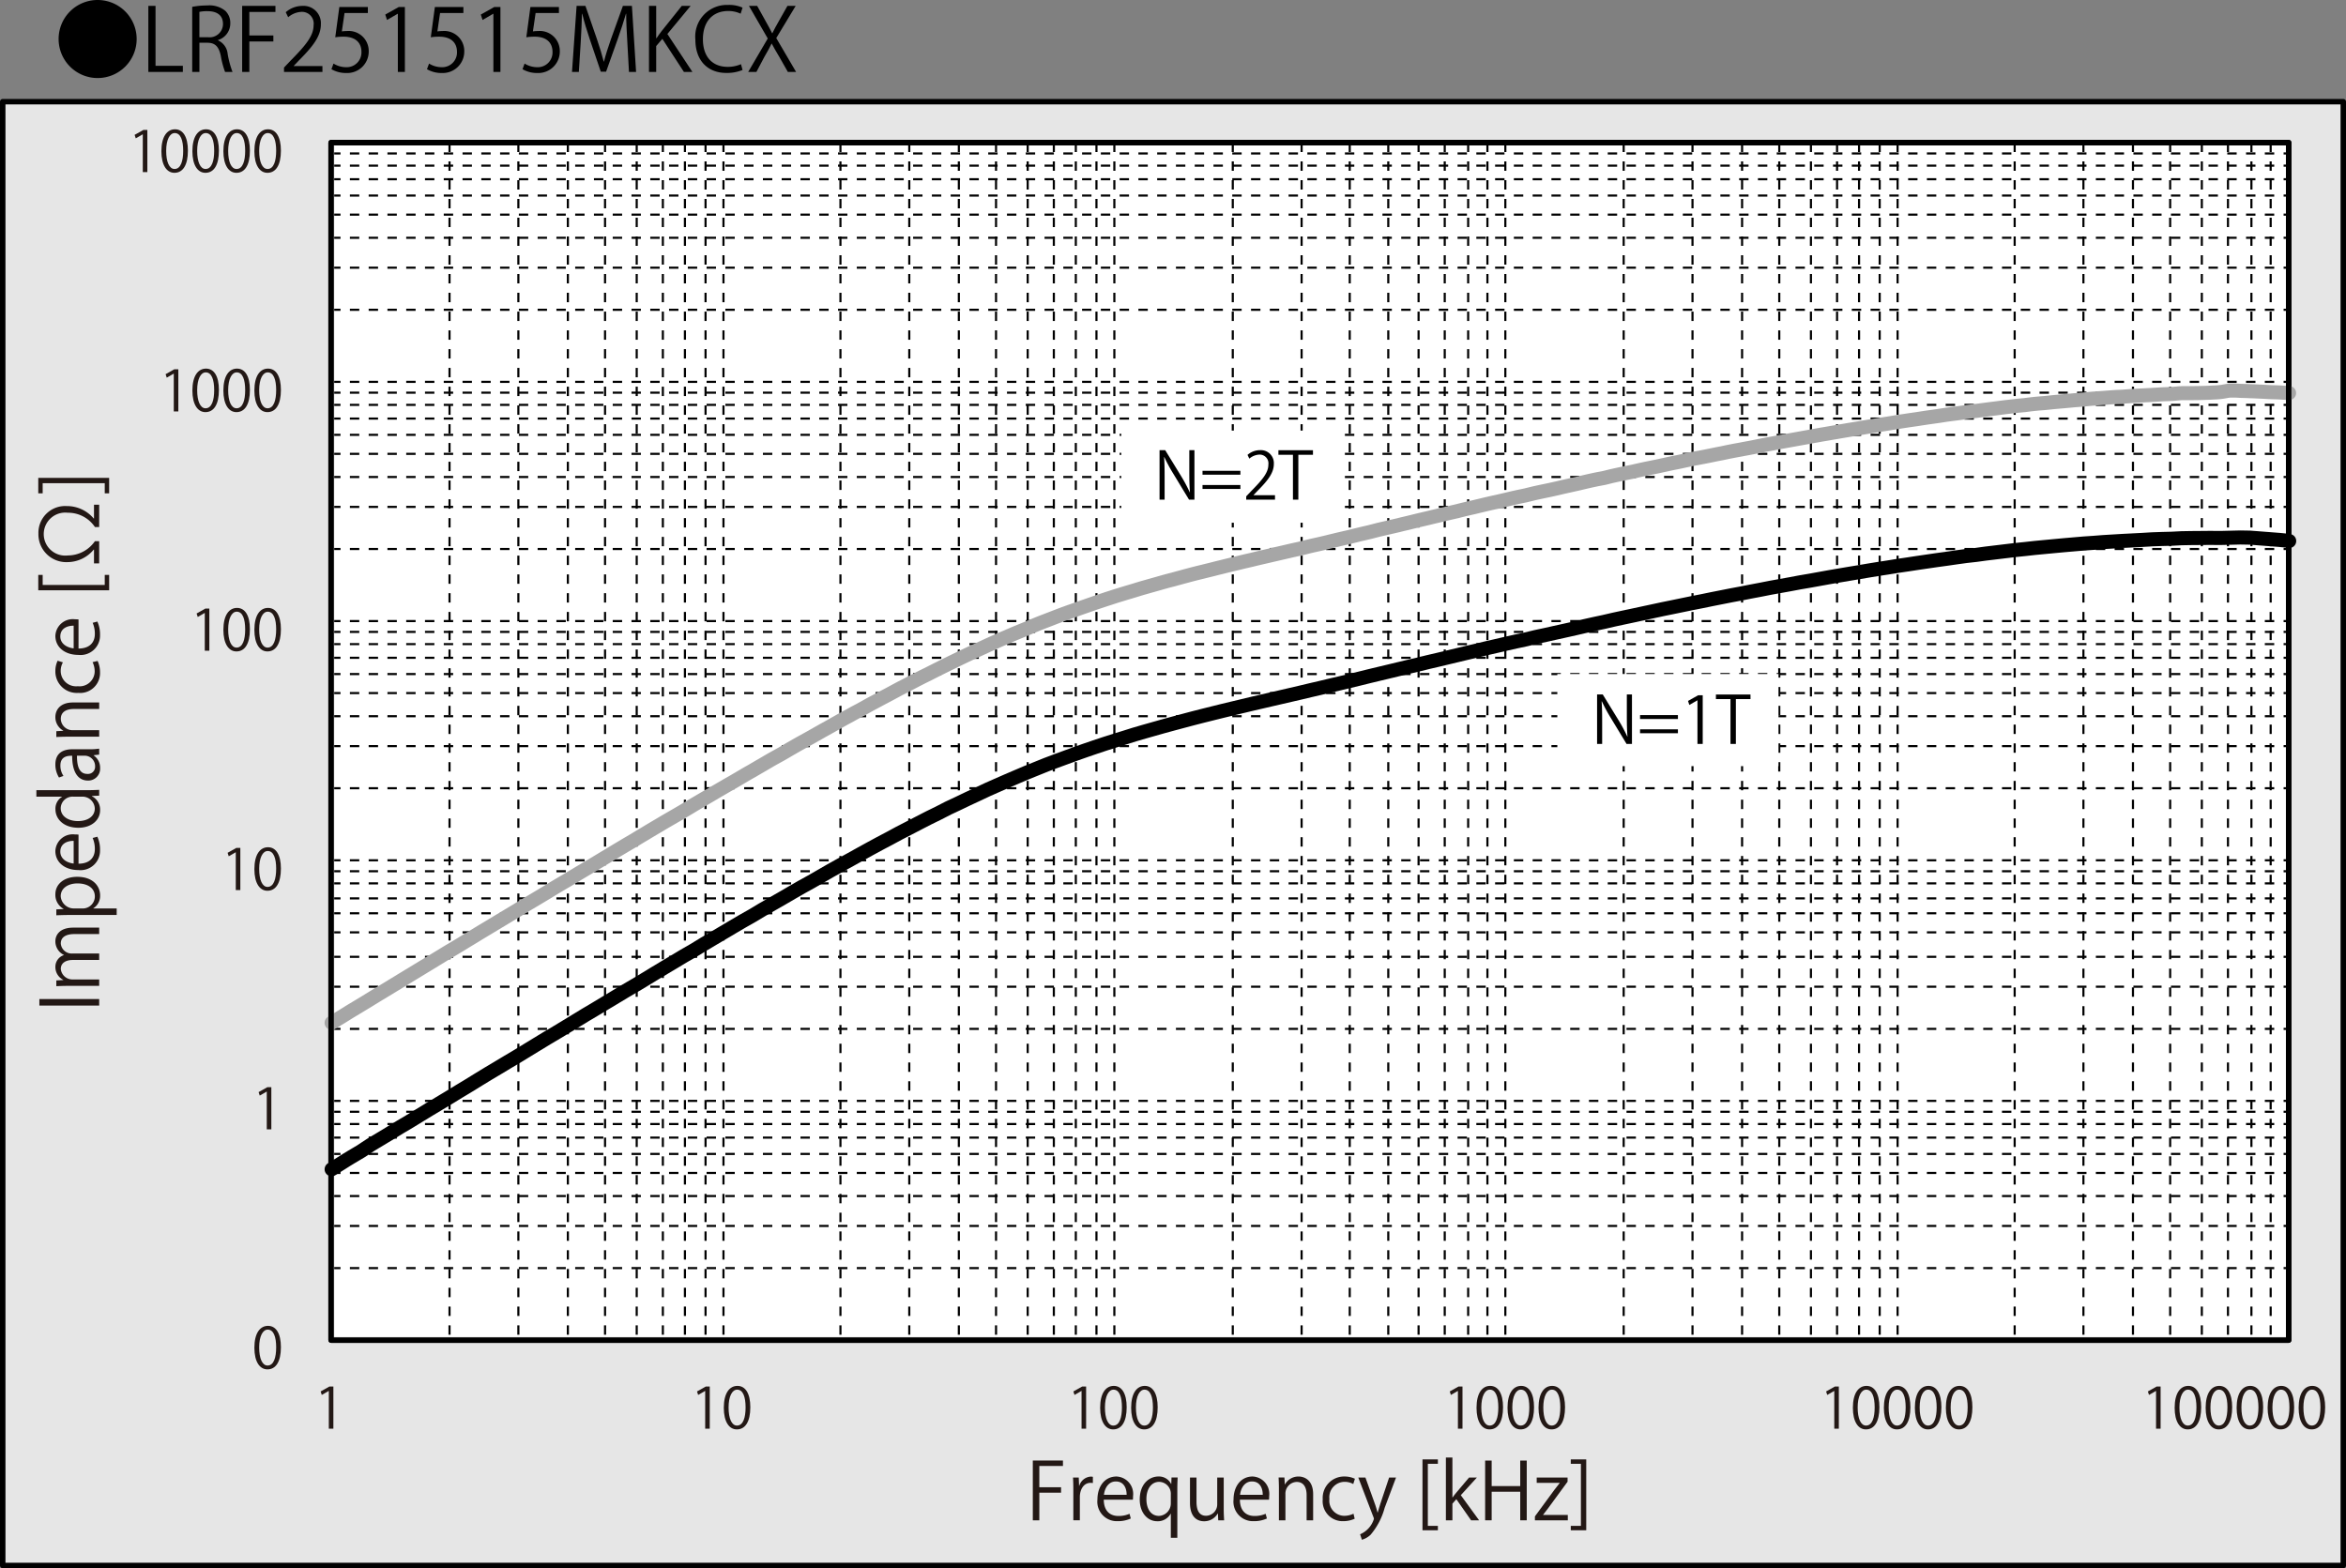 <svg id="レイヤー_1" data-name="レイヤー 1" xmlns="http://www.w3.org/2000/svg" viewBox="0 0 243.549 162.811">
  <rect x="0" y="0" width="243.549" height="162.811" fill="#808080" stroke="none"/>
  <defs>
    <style>
      .cls-1 {
        fill: #e6e6e6;
      }

      .cls-2, .cls-4, .cls-5, .cls-6, .cls-7 {
        fill: none;
      }

      .cls-2, .cls-3, .cls-4, .cls-6 {
        stroke: #000;
      }

      .cls-2, .cls-3, .cls-4, .cls-5, .cls-6, .cls-7 {
        stroke-linejoin: round;
      }

      .cls-2, .cls-3 {
        stroke-width: 0.567px;
      }

      .cls-3, .cls-8 {
        fill: #fff;
      }

      .cls-4 {
        stroke-width: 0.221px;
        stroke-dasharray: 0.975 0.974;
      }

      .cls-5 {
        stroke: #bfbfbf;
        stroke-width: 0.649px;
      }

      .cls-6, .cls-7 {
        stroke-linecap: round;
        stroke-width: 1.46px;
      }

      .cls-7 {
        stroke: #a6a6a6;
      }

      .cls-9 {
        fill: #231815;
      }
    </style>
  </defs>
  <g>
    <path d="M10.136.448A4.051,4.051,0,1,1,6.085,4.499,4.046,4.046,0,0,1,10.136.448Z" transform="translate(0 -0.448)"/>
    <path d="M18.983,7.92h-3.583V1.06h.747v6.221H18.983Z" transform="translate(0 -0.448)"/>
    <path d="M22.628,4.634a1.717,1.717,0,0,1,1.008,1.432,10.052,10.052,0,0,0,.504,1.854h-.773a8.995,8.995,0,0,1-.441-1.656c-.198-.955-.576-1.377-1.387-1.377h-.837V7.92H19.954V1.159a8.122,8.122,0,0,1,1.557-.144,2.612,2.612,0,0,1,1.882.559,1.727,1.727,0,0,1,.514,1.278,1.8,1.8,0,0,1-1.278,1.755ZM21.583,4.31a1.384,1.384,0,0,0,1.566-1.369c0-1.017-.765-1.333-1.603-1.333a3.984,3.984,0,0,0-.846.072V4.31Z" transform="translate(0 -0.448)"/>
    <path d="M25.139,7.92V1.06h3.457v.63h-2.71V4.13h2.493V4.751H25.886V7.92Z" transform="translate(0 -0.448)"/>
    <path d="M33.474,7.92H29.485v-.459l.657-.693C31.745,5.147,32.555,4.166,32.555,3.067a1.215,1.215,0,0,0-1.287-1.386,2.253,2.253,0,0,0-1.351.558l-.252-.522a2.637,2.637,0,0,1,1.747-.657,1.797,1.797,0,0,1,1.899,1.917c0,1.27-.892,2.35-2.287,3.754l-.531.558v.018h2.98Z" transform="translate(0 -0.448)"/>
    <path d="M38.189,1.177v.621H35.768l-.279,1.909a3.732,3.732,0,0,1,.522-.036A2.076,2.076,0,0,1,38.279,5.741a2.233,2.233,0,0,1-2.323,2.287,2.993,2.993,0,0,1-1.548-.396l.216-.585a2.498,2.498,0,0,0,1.332.378,1.531,1.531,0,0,0,1.567-1.594c0-.927-.595-1.575-1.855-1.575a5.407,5.407,0,0,0-.864.063l.424-3.142Z" transform="translate(0 -0.448)"/>
    <path d="M41.303,7.92v-6.041h-.019l-1.106.64L39.997,1.96l1.396-.783h.64V7.92Z" transform="translate(0 -0.448)"/>
    <path d="M48.107,1.177v.621H45.686l-.279,1.909a3.732,3.732,0,0,1,.522-.036,2.076,2.076,0,0,1,2.269,2.07A2.233,2.233,0,0,1,45.874,8.028a2.993,2.993,0,0,1-1.548-.396l.216-.585a2.498,2.498,0,0,0,1.332.378,1.531,1.531,0,0,0,1.567-1.594c0-.927-.595-1.575-1.855-1.575a5.407,5.407,0,0,0-.864.063l.424-3.142Z" transform="translate(0 -0.448)"/>
    <path d="M51.221,7.92v-6.041h-.019l-1.106.64L49.915,1.96l1.396-.783h.64V7.92Z" transform="translate(0 -0.448)"/>
    <path d="M58.025,1.177v.621H55.604l-.279,1.909a3.732,3.732,0,0,1,.522-.036,2.076,2.076,0,0,1,2.269,2.07A2.233,2.233,0,0,1,55.792,8.028a2.993,2.993,0,0,1-1.548-.396l.216-.585a2.498,2.498,0,0,0,1.332.378,1.531,1.531,0,0,0,1.567-1.594c0-.927-.595-1.575-1.855-1.575a5.407,5.407,0,0,0-.864.063l.424-3.142Z" transform="translate(0 -0.448)"/>
    <path d="M66.035,7.92h-.738L65.126,4.832c-.055-.981-.126-2.25-.117-2.953h-.027c-.225.774-.504,1.621-.837,2.575l-1.225,3.439h-.549L61.228,4.526c-.333-.99-.594-1.854-.783-2.647H60.417c-.018.837-.071,1.972-.135,3.025l-.189,3.016h-.711l.478-6.86h.918L61.983,4.544c.288.855.514,1.584.693,2.296h.027c.171-.693.405-1.414.711-2.296l1.252-3.484h.936Z" transform="translate(0 -0.448)"/>
    <path d="M71.885,7.92h-.882L68.761,4.481l-.639.747V7.92H67.375V1.06h.747V4.409h.036c.171-.261.359-.513.531-.738l2.088-2.611h.919L69.283,3.977Z" transform="translate(0 -0.448)"/>
    <path d="M77.087,7.713A4.22,4.22,0,0,1,75.376,8.019c-1.764,0-3.187-1.144-3.187-3.466A3.281,3.281,0,0,1,75.574.961a3.42,3.42,0,0,1,1.513.279l-.198.63a2.982,2.982,0,0,0-1.296-.279c-1.558,0-2.62,1.044-2.62,2.935,0,1.801.973,2.863,2.575,2.863a3.407,3.407,0,0,0,1.377-.279Z" transform="translate(0 -0.448)"/>
    <path d="M82.648,7.92h-.855l-.9-1.584c-.343-.576-.559-.945-.774-1.359h-.019c-.197.414-.396.774-.738,1.359l-.837,1.584h-.855l2.035-3.475L77.751,1.06h.855l.928,1.674c.243.432.432.774.621,1.161h.026c.198-.414.379-.729.621-1.161l.945-1.674h.855L80.587,4.4Z" transform="translate(0 -0.448)"/>
  </g>
  <g>
    <rect class="cls-1" x="0.289" y="10.574" width="242.875" height="152.017"/>
    <rect class="cls-2" x="0.283" y="10.555" width="242.983" height="151.973"/>
    <rect class="cls-3" x="34.375" y="14.806" width="203.222" height="124.324"/>
    <path class="cls-4" d="M34.375,16.377h203.213M34.375,17.647h203.213m-203.213,1.409h203.213m-203.213,1.697h203.213M34.375,22.729h203.213M34.375,25.131h203.213m-203.213,3.107h203.213m-203.213,4.369h203.213M34.375,41.213h203.213m-203.213,1.271h203.213m-203.213,1.419h203.213m-203.213,1.688h203.213M34.375,47.566h203.213m-203.213,2.402h203.213m-203.213,3.107h203.213m-203.213,4.368h203.213m-203.213,8.607h203.213m-203.213,1.27h203.213m-203.213,1.419h203.213m-203.213,1.688h203.213m-203.213,1.976h203.213m-203.213,2.402h203.213m-203.213,3.107h203.213m-203.213,4.368h203.213m-203.213,8.616h203.213m-203.213,1.262h203.213m-203.213,1.558h203.213m-203.213,1.549h203.213m-203.213,1.976h203.213m-203.213,2.541h203.213m-203.213,3.107h203.213m-203.213,4.377h203.213m-203.213,8.607h203.213m-203.213,1.271h203.213m-203.213,1.41h203.213M34.375,120.249h203.213m-203.213,1.976h203.213m-203.213,2.393h203.213m-203.213,3.107h203.213m-203.213,4.377h203.213" transform="translate(0 -0.448)"/>
    <path class="cls-4" d="M34.375,15.254h203.213M34.375,40.091h203.213M34.375,64.927h203.213M34.375,89.764h203.213m-203.213,24.976h203.213" transform="translate(0 -0.448)"/>
    <path class="cls-4" d="M235.729,15.254v124.323m-2-124.323v124.323M231.296,15.254v124.323M228.582,15.254v124.323M225.295,15.254v124.323M221.434,15.254v124.323M216.289,15.254v124.323M209.151,15.254v124.323M195.139,15.254v124.323M192.998,15.254v124.323M190.715,15.254v124.323M188.001,15.254v124.323M184.714,15.254v124.323M180.854,15.254v124.323M175.707,15.254v124.323M168.561,15.254v124.323M154.416,15.254v124.323M152.417,15.254v124.323M149.985,15.254v124.323M147.27,15.254v124.323M144.124,15.254v124.323m-4.001-124.323v124.323M135.127,15.254v124.323M127.98,15.254v124.323M113.828,15.254v124.323M111.686,15.254v124.323M109.404,15.254v124.323M106.69,15.254v124.323M103.403,15.254v124.323M99.543,15.254v124.323M94.396,15.254v124.323M87.25,15.254v124.323M73.246,15.254v124.323M71.105,15.254v124.323M68.814,15.254v124.323M66.1,15.254v124.323M62.813,15.254v124.323M58.953,15.254v124.323M53.815,15.254v124.323M46.668,15.254v124.323" transform="translate(0 -0.448)"/>
    <path class="cls-4" d="M237.588,15.254v124.323M196.998,15.254v124.323M156.276,15.254v124.323M115.686,15.254v124.323M75.106,15.254v124.323" transform="translate(0 -0.448)"/>
    <line class="cls-5" x1="34.375" y1="139.129" x2="34.375" y2="14.806"/>
    <line class="cls-5" x1="34.375" y1="139.129" x2="237.588" y2="139.129"/>
    <path class="cls-6" d="M34.428,121.841c.334-.217.679-.426,1.014-.635.344-.218.678-.435,1.022-.636.335-.208.669-.391,1.013-.601.334-.217.679-.461,1.014-.67.343-.218.678-.4,1.014-.609.344-.2.678-.409,1.021-.618.335-.2.679-.409,1.014-.618.335-.2.678-.4,1.014-.6.344-.209.678-.418,1.022-.627.336-.209.671-.418,1.014-.618.336-.209.679-.4,1.014-.609.344-.2.679-.409,1.014-.609.344-.209.68-.418,1.022-.627.335-.208.669-.409,1.013-.609.335-.209.679-.418,1.014-.627.344-.208.679-.417,1.014-.618.344-.209.678-.4,1.022-.609.335-.2.678-.4,1.013-.609.335-.2.68-.392,1.014-.601.344-.2.679-.417,1.022-.626.335-.209.67-.409,1.013-.618.336-.2.68-.409,1.015-.618.343-.2.678-.4,1.014-.601.343-.209.677-.409,1.022-.618.334-.2.679-.417,1.013-.618.335-.209.679-.409,1.014-.618.344-.2.679-.4,1.014-.6.344-.2.679-.409,1.022-.618.335-.2.679-.409,1.014-.609.335-.2.679-.409,1.013-.609.345-.2.68-.4,1.024-.6.334-.209.669-.409,1.014-.609.334-.208.678-.409,1.013-.618.345-.2.679-.4,1.013-.609.344-.2.678-.409,1.022-.609.335-.209.679-.409,1.013-.609.336-.2.68-.383,1.014-.583.344-.209.679-.418,1.023-.626.334-.2.67-.4,1.013-.601.335-.2.679-.4,1.014-.6.335-.201.679-.4,1.015-.601.343-.2.678-.4,1.022-.601.334-.191.67-.373,1.014-.574.334-.192.678-.409,1.014-.609.344-.191.678-.383,1.012-.583.344-.192.68-.392,1.022-.583.335-.2.679-.4,1.015-.592.334-.191.678-.391,1.012-.583.345-.191.68-.374,1.023-.565.334-.191.67-.392,1.014-.583.334-.201.678-.392,1.013-.584.335-.191.679-.374,1.015-.566.343-.183.678-.365,1.022-.557.335-.183.67-.374,1.014-.566.334-.183.679-.374,1.013-.557.345-.183.679-.366,1.013-.549.344-.183.68-.356,1.022-.539.335-.183.679-.366,1.015-.549.334-.173.678-.348,1.014-.522.343-.174.678-.356,1.022-.531.334-.174.67-.348,1.014-.522.334-.165.678-.331,1.014-.496.344-.174.678-.348,1.014-.522.344-.165.678-.322,1.022-.478.335-.165.669-.331,1.014-.487.334-.157.678-.313,1.013-.47.345-.166.679-.322,1.014-.478.343-.157.679-.296,1.022-.453.335-.148.678-.296,1.014-.444.334-.148.678-.296,1.014-.435.343-.148.678-.296,1.022-.435.336-.139.67-.27,1.014-.409.334-.13.679-.27,1.014-.409.344-.13.678-.261,1.014-.383.344-.13.678-.252,1.021-.374.334-.122.68-.252,1.014-.373.334-.122.678-.244,1.014-.357.344-.122.678-.235,1.013-.348.343-.114.679-.227,1.023-.34.335-.113.678-.217,1.014-.322.335-.104.678-.208,1.014-.314.344-.104.679-.217,1.022-.322.336-.096.67-.2,1.014-.296.336-.096.679-.191,1.014-.287.344-.096.68-.2,1.014-.287.344-.096.678-.191,1.022-.278.334-.096.678-.183,1.013-.27.334-.096.679-.183,1.014-.27.344-.087.678-.183,1.022-.261.335-.087.669-.166,1.013-.253.335-.078.68-.165,1.014-.252.335-.078.679-.165,1.014-.244.344-.087.679-.166,1.021-.244.336-.078.671-.165,1.015-.244.335-.079.678-.157,1.014-.235.343-.079.679-.157,1.013-.235.343-.079.679-.157,1.021-.235.335-.087.679-.166,1.014-.235.336-.078.679-.157,1.014-.235.344-.079.679-.157,1.022-.244.335-.079.669-.157,1.014-.235.335-.086.679-.165,1.013-.243.345-.078.68-.157,1.014-.235.344-.087.679-.165,1.023-.244.334-.078.669-.165,1.013-.244.335-.087.679-.165,1.013-.252.344-.078.678-.157,1.014-.243.344-.079.679-.166,1.022-.244.336-.086.68-.165,1.014-.244.336-.087.679-.157,1.014-.243.344-.079.68-.157,1.022-.235.335-.087.671-.166,1.014-.252.335-.078.679-.157,1.015-.235.343-.087.678-.166,1.012-.244.344-.078.68-.156,1.024-.244.334-.079.678-.165,1.014-.244.334-.078.678-.157,1.012-.235.346-.078.68-.165,1.014-.243.344-.079.679-.157,1.024-.235.334-.079.678-.157,1.012-.235.336-.078.68-.157,1.015-.227.343-.078.679-.139,1.022-.217.334-.078.67-.166,1.013-.244.335-.07.679-.148,1.015-.217.343-.078.678-.148,1.012-.226.345-.069.68-.156,1.024-.226.334-.078.679-.148,1.013-.226.335-.079.679-.166,1.013-.235.344-.079.68-.157,1.014-.227.344-.078.68-.148,1.024-.218.334-.078.678-.156,1.014-.235.334-.078.678-.148,1.013-.218.343-.069.679-.148,1.022-.217.334-.07.67-.139,1.014-.218.335-.069.678-.139,1.014-.217.344-.07.678-.148,1.014-.218.343-.07.678-.139,1.022-.208.334-.07.679-.14,1.013-.209.335-.07.679-.14,1.014-.209.343-.069.679-.13,1.022-.2.335-.069.67-.139,1.014-.209.334-.06.678-.13,1.014-.2.334-.069.678-.13,1.013-.2.345-.061.679-.131,1.022-.191.334-.07.67-.14,1.014-.201.335-.07.678-.13,1.014-.191.344-.061.678-.14,1.014-.2.343-.061.678-.122,1.021-.183.334-.061.678-.122,1.014-.183.334-.061.678-.13,1.013-.191.343-.061.679-.122,1.022-.174.335-.061.67-.122,1.014-.183.335-.061.678-.122,1.014-.183.344-.052.679-.113,1.014-.174.344-.061.678-.122,1.022-.174.336-.061.67-.113,1.014-.166.335-.061.68-.113,1.014-.174.344-.052.678-.113,1.012-.165.345-.06.68-.104,1.024-.156.334-.052.679-.114,1.014-.166.334-.052.678-.096,1.013-.148.345-.052.679-.104,1.022-.156.335-.052.67-.096,1.014-.148.335-.052.679-.096,1.014-.148.344-.052.679-.096,1.014-.139.344-.052.679-.096,1.022-.148.335-.043.678-.095,1.014-.139.335-.044.679-.07,1.013-.113.344-.043.679-.096,1.014-.139.343-.044.678-.078,1.022-.122.336-.043.679-.078,1.014-.122.335-.035.679-.079,1.014-.122.344-.035.678-.069,1.022-.104.335-.035.67-.078,1.013-.113.335-.035.68-.061,1.014-.096.344-.035.679-.061,1.014-.096.344-.026.679-.06,1.022-.095.335-.026.679-.061,1.014-.087.335-.026.679-.06,1.013-.087.344-.026.679-.043,1.021-.069.336-.026.671-.052,1.014-.079.336-.026.679-.035,1.014-.061.336-.018.68-.043,1.014-.061.344-.026.68-.035,1.022-.052.335-.018.67-.035,1.015-.052.334-.018.678-.044,1.012-.061.344-.018.68-.018,1.015-.035.343-.009.679-.018,1.022-.026.334-.017.678-.035,1.013-.052.334-.008.679-.008,1.013-.018.344,0,.679-.008,1.023-.008.334,0,.669-.009,1.012-.009.336,0,.68.017,1.015.009.343,0,.679-.018,1.013-.026.344-.008.68-.026,1.022-.026.335,0,.67.008,1.015.018.334.017.678.052,1.012.078.345.026.68.052,1.015.078.343.026.679.044,1.022.079.334.026.678.069,1.012.113" transform="translate(0 -0.448)"/>
    <path class="cls-7" d="M34.428,106.638c.334-.209.679-.417,1.014-.618.344-.209.678-.427,1.022-.635.335-.2.669-.4,1.013-.609.334-.2.679-.409,1.014-.618.343-.209.678-.418,1.014-.618.344-.208.678-.409,1.021-.618.335-.208.679-.409,1.014-.618.335-.209.678-.409,1.014-.618.344-.2.678-.418,1.022-.618.336-.209.671-.409,1.014-.618.336-.2.679-.418,1.014-.618.344-.209.679-.417,1.014-.618.344-.2.68-.4,1.022-.609.335-.2.669-.409,1.013-.618.335-.2.679-.409,1.014-.618.344-.209.679-.409,1.014-.609.344-.208.678-.409,1.022-.618.335-.2.678-.4,1.013-.609.335-.201.68-.409,1.014-.609.344-.209.679-.417,1.022-.627.335-.2.67-.391,1.013-.6.336-.2.68-.409,1.015-.609.343-.209.678-.418,1.014-.619.343-.2.677-.4,1.022-.6.334-.201.679-.409,1.013-.609.335-.209.679-.4,1.014-.609.344-.2.679-.4,1.014-.601.344-.208.679-.409,1.022-.618.335-.2.679-.409,1.014-.609.335-.209.679-.401,1.013-.609.345-.2.68-.4,1.024-.601.334-.209.669-.409,1.014-.609.334-.208.678-.409,1.013-.609.345-.201.679-.4,1.013-.601.344-.2.678-.392,1.022-.592.335-.191.679-.392,1.013-.592.336-.2.68-.4,1.014-.609.344-.201.679-.4,1.023-.601.334-.191.67-.391,1.013-.591.335-.2.679-.4,1.014-.592.335-.2.679-.392,1.015-.583.343-.2.678-.4,1.022-.601.334-.2.67-.392,1.014-.583.334-.2.678-.4,1.014-.592.344-.2.678-.4,1.012-.592.344-.191.68-.374,1.022-.566.335-.191.679-.4,1.015-.592.334-.191.678-.391,1.012-.574.345-.191.68-.374,1.023-.566.334-.191.67-.383,1.014-.575.334-.191.678-.374,1.013-.565s.679-.383,1.015-.574c.343-.192.678-.374,1.022-.557.335-.192.67-.366,1.014-.548.334-.183.679-.374,1.013-.565.345-.183.679-.357,1.013-.54.344-.183.68-.357,1.022-.539.335-.183.679-.366,1.015-.548.334-.174.678-.348,1.014-.522.343-.174.678-.357,1.022-.531.334-.174.67-.339,1.014-.505.334-.174.678-.348,1.014-.513.344-.174.678-.339,1.014-.505.344-.165.678-.331,1.022-.496.335-.166.669-.322,1.014-.488.334-.157.678-.313,1.013-.47.345-.157.679-.313,1.014-.47.343-.157.679-.304,1.022-.461.335-.148.678-.296,1.014-.435.334-.148.678-.296,1.014-.435.343-.139.678-.279,1.022-.418.336-.139.67-.287,1.014-.426.334-.14.679-.27,1.014-.4.344-.13.678-.261,1.014-.392.344-.131.678-.261,1.021-.383.334-.121.68-.244,1.014-.357.334-.122.678-.244,1.014-.357.344-.122.678-.235,1.013-.357.343-.113.679-.226,1.023-.339.335-.113.678-.217,1.014-.331.335-.104.678-.208,1.014-.313.344-.104.679-.2,1.022-.305.336-.104.67-.209,1.014-.305.336-.096.679-.191,1.014-.287.344-.096.68-.191,1.014-.287.344-.096.678-.183,1.022-.27.334-.095.678-.183,1.013-.278.334-.087.679-.183,1.014-.27.344-.087.678-.174,1.022-.252.335-.087.669-.166,1.013-.252.335-.087.68-.174,1.014-.253.335-.087.679-.166,1.014-.252.344-.079.679-.157,1.021-.244.336-.079.671-.157,1.015-.235.335-.086.678-.165,1.014-.243.343-.078.679-.157,1.013-.235.343-.078.679-.156,1.021-.235.335-.078.679-.157,1.014-.235.336-.078.679-.148,1.014-.226.344-.079.679-.174,1.022-.253.335-.078.669-.148,1.014-.227.335-.078.679-.156,1.013-.243.345-.079.68-.166,1.014-.244.344-.078.679-.156,1.023-.234.334-.087.669-.166,1.013-.253.335-.079.679-.157,1.013-.235.344-.087.678-.174,1.014-.261.344-.078.679-.156,1.022-.235.336-.078.68-.157,1.014-.235.336-.087.679-.166,1.014-.244.344-.087.68-.165,1.022-.252.335-.079.671-.157,1.014-.235.335-.087.679-.166,1.015-.244.343-.086.678-.156,1.012-.243.344-.078.68-.157,1.024-.235.334-.087.678-.174,1.014-.252.334-.079.678-.148,1.012-.235.346-.078.68-.165,1.014-.243.344-.078.679-.157,1.024-.227.334-.078.678-.156,1.012-.235.336-.079.68-.166,1.015-.235.343-.078.679-.139,1.022-.217.334-.078.67-.166,1.013-.244.335-.07.679-.148,1.015-.217.343-.07.678-.14,1.012-.218.345-.07.68-.166,1.024-.235.334-.078.679-.148,1.013-.227.335-.069.679-.156,1.013-.235.344-.079.68-.157,1.014-.226.344-.078.68-.131,1.024-.2.334-.078.678-.174,1.014-.244.334-.078.678-.148,1.013-.217.343-.069.679-.139,1.022-.209.334-.078.67-.157,1.014-.226.335-.079.678-.139,1.014-.209.344-.069.678-.139,1.014-.217.343-.07.678-.148,1.022-.218.334-.07.679-.13,1.013-.208.335-.07.679-.148,1.014-.218.343-.061.679-.122,1.022-.191.335-.061.67-.13,1.014-.2.334-.07.678-.14,1.014-.2.334-.07.678-.148,1.013-.209.345-.069.679-.13,1.022-.191.334-.07.67-.122,1.014-.191.335-.061.678-.14,1.014-.2.344-.07.678-.13,1.014-.191.343-.061.678-.13,1.021-.191.334-.061.678-.122,1.014-.183.334-.061.678-.122,1.013-.183.343-.061.679-.122,1.022-.183.335-.061.67-.122,1.014-.183.335-.061.678-.113,1.014-.174.344-.061.679-.113,1.014-.174.344-.06.678-.113,1.022-.174.336-.052.67-.113,1.014-.165.335-.061.68-.113,1.014-.174.344-.052.678-.104,1.012-.165.345-.053.68-.105,1.024-.157.334-.052.679-.113,1.014-.165.334-.052.678-.104,1.013-.156.345-.052.679-.096,1.022-.148.335-.052.67-.104,1.014-.156.335-.043.679-.096,1.014-.14.344-.052.679-.104,1.014-.156.344-.044.679-.087,1.022-.131.335-.043.678-.096,1.014-.139.335-.043.679-.087,1.013-.122.344-.043.679-.087,1.014-.131.343-.044.678-.087,1.022-.13.336-.043.679-.087,1.014-.131.335-.035.679-.078,1.014-.113.344-.043.678-.07,1.022-.104.335-.043.67-.087,1.013-.121.335-.035.68-.062,1.014-.087.344-.035.679-.069,1.014-.104.344-.026.679-.061,1.022-.087.335-.035.679-.061,1.014-.096.335-.026.679-.052,1.013-.078.344-.035.679-.07,1.021-.096.336-.026.671-.043,1.014-.07.336-.026.679-.052,1.014-.079.336-.026.68-.035,1.014-.052.344-.026.68-.052,1.022-.078.335-.017.67-.035,1.015-.052.334-.017.678-.035,1.012-.052.344-.017.68-.043,1.015-.06.343-.018.679-.018,1.022-.044.334-.017.678-.06,1.013-.078.334-.008.679,0,1.013,0,.344-.008.679-.008,1.023-.018.334-.008.669-.017,1.012-.035.336-.018.68-.026,1.015-.069.343-.035.679-.131,1.013-.148a10.082,10.082,0,0,1,1.022.026c.335.009.67.018,1.015.035.334.008.678.026,1.012.043.345.009.68.035,1.015.052.343.018.679.018,1.022.035.334.018.678.043,1.012.061" transform="translate(0 -0.448)"/>
    <rect class="cls-2" x="34.375" y="14.806" width="203.221" height="124.324"/>
    <rect class="cls-8" x="116.406" y="44.704" width="22.961" height="9.567"/>
    <rect class="cls-8" x="161.673" y="69.973" width="22.961" height="9.566"/>
    <g>
      <path class="cls-9" d="M107.221,158.284v-6.209h3.129v.57H107.897v2.209h2.257v.562H107.897v2.868Z" transform="translate(0 -0.448)"/>
      <path class="cls-9" d="M113.456,154.414a2.12,2.12,0,0,0-.245-.017c-.733,0-1.108.726-1.108,1.475v2.412h-.676v-3.112c0-.473-.008-.904-.032-1.328h.595l.033.855h.024a1.329,1.329,0,0,1,1.206-.953,1.616,1.616,0,0,1,.204.024Z" transform="translate(0 -0.448)"/>
      <path class="cls-9" d="M117.392,158.097a3.225,3.225,0,0,1-1.394.277,2.02,2.02,0,0,1-2.069-2.241c0-1.393.782-2.396,1.98-2.396a1.809,1.809,0,0,1,1.719,2.029c0,.155-.008.269-.017.375h-3.023c.008,1.23.709,1.694,1.507,1.694a2.807,2.807,0,0,0,1.166-.228Zm-.432-2.46c.008-.604-.244-1.386-1.116-1.386-.815,0-1.173.774-1.238,1.386Z" transform="translate(0 -0.448)"/>
      <path class="cls-9" d="M122.257,153.836c-.017.35-.033.725-.033,1.222v5.044h-.676V157.608h-.024a1.512,1.512,0,0,1-1.394.773c-1.002,0-1.809-.888-1.809-2.249,0-1.67,1.026-2.396,1.939-2.396a1.399,1.399,0,0,1,1.312.767h.024l.024-.668Zm-.709,1.768a1.238,1.238,0,0,0-1.198-1.312c-.839,0-1.336.749-1.336,1.792,0,.93.407,1.744,1.312,1.744a1.292,1.292,0,0,0,1.222-1.312Z" transform="translate(0 -0.448)"/>
      <path class="cls-9" d="M127.04,157.103c0,.457.024.84.041,1.182h-.611l-.032-.7h-.024a1.612,1.612,0,0,1-1.418.798c-.668,0-1.458-.383-1.458-1.914v-2.624h.676v2.501c0,.864.253,1.467.994,1.467a1.176,1.176,0,0,0,1.157-1.206v-2.762H127.04Z" transform="translate(0 -0.448)"/>
      <path class="cls-9" d="M131.523,158.097a3.227,3.227,0,0,1-1.394.277,2.02,2.02,0,0,1-2.069-2.241c0-1.393.782-2.396,1.979-2.396a1.809,1.809,0,0,1,1.72,2.029c0,.155-.009.269-.017.375h-3.023c.009,1.23.709,1.694,1.508,1.694a2.807,2.807,0,0,0,1.165-.228Zm-.433-2.46c.009-.604-.244-1.386-1.116-1.386-.814,0-1.173.774-1.238,1.386Z" transform="translate(0 -0.448)"/>
      <path class="cls-9" d="M136.323,158.284h-.677v-2.623c0-.726-.261-1.361-1.034-1.361a1.21,1.21,0,0,0-1.166,1.263v2.722h-.676v-3.3c0-.456-.017-.79-.032-1.148h.603l.041.725h.016a1.587,1.587,0,0,1,1.427-.823c.554,0,1.499.335,1.499,1.842Z" transform="translate(0 -0.448)"/>
      <path class="cls-9" d="M140.635,158.121a2.842,2.842,0,0,1-1.206.253,2.067,2.067,0,0,1-2.11-2.266,2.221,2.221,0,0,1,2.273-2.371,2.458,2.458,0,0,1,1.067.236l-.171.546a1.809,1.809,0,0,0-.913-.228,1.596,1.596,0,0,0-1.564,1.776,1.566,1.566,0,0,0,1.54,1.752,2.23,2.23,0,0,0,.962-.221Z" transform="translate(0 -0.448)"/>
      <path class="cls-9" d="M144.929,153.844l-1.181,3.146a7.234,7.234,0,0,1-1.459,2.794,2.221,2.221,0,0,1-.904.521l-.188-.57a2.535,2.535,0,0,0,1.435-1.597.566.566,0,0,0-.05-.188l-1.572-4.106h.741l.97,2.697c.114.31.212.66.285.929h.024c.073-.269.18-.604.285-.945l.896-2.681Z" transform="translate(0 -0.448)"/>
      <path class="cls-9" d="M149.273,159.319h-1.598v-7.358h1.598v.457h-1.043v6.444h1.043Z" transform="translate(0 -0.448)"/>
      <path class="cls-9" d="M153.552,158.284h-.831l-1.532-2.191-.407.464v1.728h-.677v-6.519h.677v4.147h.016c.106-.154.261-.351.384-.497l1.328-1.572h.814l-1.671,1.833Z" transform="translate(0 -0.448)"/>
      <path class="cls-9" d="M158.498,158.284h-.676v-2.966h-2.966v2.966h-.677V152.084h.677v2.647h2.966V152.084h.676Z" transform="translate(0 -0.448)"/>
      <path class="cls-9" d="M162.737,153.844v.432L160.708,157.046c-.171.236-.334.448-.514.668v.017h2.567v.554h-3.414V157.877l2.045-2.787c.179-.235.342-.447.529-.676v-.017h-2.388v-.554Z" transform="translate(0 -0.448)"/>
      <path class="cls-9" d="M163.071,151.961h1.604v7.358h-1.604v-.457h1.051V152.418h-1.051Z" transform="translate(0 -0.448)"/>
    </g>
    <g>
      <path class="cls-9" d="M14.824,18.317V14.396H14.812l-.719.415-.117-.362.906-.509h.415v4.377Z" transform="translate(0 -0.448)"/>
      <path class="cls-9" d="M16.755,16.144c0-1.531.597-2.273,1.415-2.273.829,0,1.338.783,1.338,2.215,0,1.52-.532,2.303-1.402,2.303C17.311,18.388,16.755,17.604,16.755,16.144Zm2.262-.035c0-1.093-.263-1.847-.876-1.847-.521,0-.889.695-.889,1.847s.321,1.882.871,1.882C18.772,17.99,19.017,17.148,19.017,16.108Z" transform="translate(0 -0.448)"/>
      <path class="cls-9" d="M19.973,16.144c0-1.531.597-2.273,1.415-2.273.829,0,1.338.783,1.338,2.215,0,1.52-.532,2.303-1.402,2.303C20.529,18.388,19.973,17.604,19.973,16.144Zm2.262-.035c0-1.093-.263-1.847-.876-1.847-.521,0-.889.695-.889,1.847s.321,1.882.871,1.882C21.99,17.99,22.235,17.148,22.235,16.108Z" transform="translate(0 -0.448)"/>
      <path class="cls-9" d="M23.191,16.144c0-1.531.597-2.273,1.415-2.273.829,0,1.338.783,1.338,2.215,0,1.52-.532,2.303-1.402,2.303C23.747,18.388,23.191,17.604,23.191,16.144Zm2.262-.035c0-1.093-.263-1.847-.876-1.847-.521,0-.889.695-.889,1.847s.321,1.882.871,1.882C25.208,17.99,25.453,17.148,25.453,16.108Z" transform="translate(0 -0.448)"/>
      <path class="cls-9" d="M26.409,16.144c0-1.531.597-2.273,1.415-2.273.829,0,1.338.783,1.338,2.215,0,1.52-.532,2.303-1.402,2.303C26.964,18.388,26.409,17.604,26.409,16.144Zm2.262-.035c0-1.093-.263-1.847-.876-1.847-.52,0-.889.695-.889,1.847s.321,1.882.871,1.882C28.425,17.99,28.67,17.148,28.67,16.108Z" transform="translate(0 -0.448)"/>
    </g>
    <g>
      <path class="cls-9" d="M18.041,43.163V39.241h-.012l-.719.415-.117-.362.906-.509h.415V43.163Z" transform="translate(0 -0.448)"/>
      <path class="cls-9" d="M19.973,40.989c0-1.531.597-2.273,1.415-2.273.829,0,1.338.783,1.338,2.215,0,1.52-.532,2.303-1.402,2.303C20.529,43.233,19.973,42.45,19.973,40.989Zm2.262-.035c0-1.093-.263-1.847-.876-1.847-.521,0-.889.695-.889,1.847s.321,1.882.871,1.882C21.99,42.835,22.235,41.994,22.235,40.954Z" transform="translate(0 -0.448)"/>
      <path class="cls-9" d="M23.191,40.989c0-1.531.597-2.273,1.415-2.273.829,0,1.338.783,1.338,2.215,0,1.52-.532,2.303-1.402,2.303C23.747,43.233,23.191,42.45,23.191,40.989Zm2.262-.035c0-1.093-.263-1.847-.876-1.847-.521,0-.889.695-.889,1.847s.321,1.882.871,1.882C25.208,42.835,25.453,41.994,25.453,40.954Z" transform="translate(0 -0.448)"/>
      <path class="cls-9" d="M26.409,40.989c0-1.531.597-2.273,1.415-2.273.829,0,1.338.783,1.338,2.215,0,1.52-.532,2.303-1.402,2.303C26.964,43.233,26.409,42.45,26.409,40.989Zm2.262-.035c0-1.093-.263-1.847-.876-1.847-.52,0-.889.695-.889,1.847s.321,1.882.871,1.882C28.425,42.835,28.67,41.994,28.67,40.954Z" transform="translate(0 -0.448)"/>
    </g>
    <g>
      <path class="cls-9" d="M21.259,68.008V64.086h-.012l-.719.415-.117-.362.906-.509h.415v4.377Z" transform="translate(0 -0.448)"/>
      <path class="cls-9" d="M23.191,65.834c0-1.531.597-2.273,1.415-2.273.829,0,1.338.783,1.338,2.215,0,1.52-.532,2.303-1.402,2.303C23.747,68.078,23.191,67.295,23.191,65.834Zm2.262-.035c0-1.093-.263-1.847-.876-1.847-.521,0-.889.695-.889,1.847s.321,1.882.871,1.882C25.208,67.681,25.453,66.839,25.453,65.799Z" transform="translate(0 -0.448)"/>
      <path class="cls-9" d="M26.409,65.834c0-1.531.597-2.273,1.415-2.273.829,0,1.338.783,1.338,2.215,0,1.52-.532,2.303-1.402,2.303C26.964,68.078,26.409,67.295,26.409,65.834Zm2.262-.035c0-1.093-.263-1.847-.876-1.847-.52,0-.889.695-.889,1.847s.321,1.882.871,1.882C28.425,67.681,28.67,66.839,28.67,65.799Z" transform="translate(0 -0.448)"/>
    </g>
    <g>
      <path class="cls-9" d="M24.477,92.854V88.932h-.012l-.719.415-.117-.362.906-.509h.415v4.378Z" transform="translate(0 -0.448)"/>
      <path class="cls-9" d="M26.409,90.68c0-1.531.597-2.273,1.415-2.273.829,0,1.338.783,1.338,2.215,0,1.52-.532,2.303-1.402,2.303C26.964,92.924,26.409,92.141,26.409,90.68Zm2.262-.035c0-1.093-.263-1.847-.876-1.847-.52,0-.889.695-.889,1.847s.321,1.882.871,1.882C28.425,92.526,28.67,91.685,28.67,90.645Z" transform="translate(0 -0.448)"/>
    </g>
    <path class="cls-9" d="M27.695,117.698v-3.922H27.683l-.719.415-.117-.362.906-.509h.415v4.378Z" transform="translate(0 -0.448)"/>
    <path class="cls-9" d="M26.409,140.369c0-1.531.597-2.273,1.415-2.273.829,0,1.338.783,1.338,2.215,0,1.52-.532,2.303-1.402,2.303C26.964,142.613,26.409,141.83,26.409,140.369Zm2.262-.035c0-1.093-.263-1.847-.876-1.847-.52,0-.889.695-.889,1.847s.321,1.882.871,1.882C28.425,142.216,28.67,141.374,28.67,140.334Z" transform="translate(0 -0.448)"/>
    <g>
      <path class="cls-9" d="M223.829,148.775v-3.922h-.012l-.719.415-.117-.362.906-.509h.415v4.378Z" transform="translate(0 -0.448)"/>
      <path class="cls-9" d="M225.761,146.602c0-1.531.597-2.273,1.415-2.273.829,0,1.338.783,1.338,2.215,0,1.52-.532,2.303-1.402,2.303C226.316,148.846,225.761,148.062,225.761,146.602Zm2.262-.035c0-1.093-.263-1.847-.876-1.847-.52,0-.889.695-.889,1.847s.321,1.882.871,1.882C227.777,148.448,228.022,147.606,228.022,146.566Z" transform="translate(0 -0.448)"/>
      <path class="cls-9" d="M228.979,146.602c0-1.531.597-2.273,1.415-2.273.829,0,1.338.783,1.338,2.215,0,1.52-.532,2.303-1.402,2.303C229.534,148.846,228.979,148.062,228.979,146.602Zm2.262-.035c0-1.093-.263-1.847-.876-1.847-.521,0-.889.695-.889,1.847s.321,1.882.871,1.882C230.995,148.448,231.24,147.606,231.24,146.566Z" transform="translate(0 -0.448)"/>
      <path class="cls-9" d="M232.196,146.602c0-1.531.597-2.273,1.415-2.273.829,0,1.338.783,1.338,2.215,0,1.52-.532,2.303-1.402,2.303C232.752,148.846,232.196,148.062,232.196,146.602Zm2.262-.035c0-1.093-.263-1.847-.876-1.847-.521,0-.889.695-.889,1.847s.321,1.882.871,1.882C234.213,148.448,234.458,147.606,234.458,146.566Z" transform="translate(0 -0.448)"/>
      <path class="cls-9" d="M235.414,146.602c0-1.531.597-2.273,1.415-2.273.829,0,1.338.783,1.338,2.215,0,1.52-.532,2.303-1.402,2.303C235.97,148.846,235.414,148.062,235.414,146.602Zm2.262-.035c0-1.093-.263-1.847-.876-1.847-.52,0-.889.695-.889,1.847s.321,1.882.871,1.882C237.431,148.448,237.676,147.606,237.676,146.566Z" transform="translate(0 -0.448)"/>
      <path class="cls-9" d="M238.632,146.602c0-1.531.597-2.273,1.415-2.273.829,0,1.338.783,1.338,2.215,0,1.52-.532,2.303-1.402,2.303C239.188,148.846,238.632,148.062,238.632,146.602Zm2.262-.035c0-1.093-.263-1.847-.876-1.847-.521,0-.889.695-.889,1.847s.321,1.882.871,1.882C240.648,148.448,240.894,147.606,240.894,146.566Z" transform="translate(0 -0.448)"/>
    </g>
    <g>
      <path class="cls-9" d="M190.425,148.775v-3.921h-.012l-.719.415-.117-.362.906-.509h.415v4.377Z" transform="translate(0 -0.448)"/>
      <path class="cls-9" d="M192.356,146.602c0-1.531.597-2.273,1.415-2.273.829,0,1.338.783,1.338,2.215,0,1.52-.532,2.303-1.402,2.303C192.912,148.846,192.356,148.062,192.356,146.602Zm2.262-.035c0-1.093-.263-1.847-.876-1.847-.521,0-.889.695-.889,1.847s.321,1.882.871,1.882C194.373,148.448,194.618,147.606,194.618,146.566Z" transform="translate(0 -0.448)"/>
      <path class="cls-9" d="M195.574,146.602c0-1.531.597-2.273,1.415-2.273.829,0,1.338.783,1.338,2.215,0,1.52-.532,2.303-1.402,2.303C196.13,148.846,195.574,148.062,195.574,146.602Zm2.262-.035c0-1.093-.263-1.847-.876-1.847-.521,0-.889.695-.889,1.847s.321,1.882.871,1.882C197.591,148.448,197.836,147.606,197.836,146.566Z" transform="translate(0 -0.448)"/>
      <path class="cls-9" d="M198.792,146.602c0-1.531.597-2.273,1.415-2.273.829,0,1.338.783,1.338,2.215,0,1.52-.532,2.303-1.402,2.303C199.348,148.846,198.792,148.062,198.792,146.602Zm2.262-.035c0-1.093-.263-1.847-.876-1.847-.52,0-.889.695-.889,1.847s.321,1.882.871,1.882C200.809,148.448,201.054,147.606,201.054,146.566Z" transform="translate(0 -0.448)"/>
      <path class="cls-9" d="M202.01,146.602c0-1.531.597-2.273,1.415-2.273.829,0,1.338.783,1.338,2.215,0,1.52-.532,2.303-1.402,2.303C202.565,148.846,202.01,148.062,202.01,146.602Zm2.262-.035c0-1.093-.263-1.847-.876-1.847-.521,0-.889.695-.889,1.847s.321,1.882.871,1.882C204.026,148.448,204.271,147.606,204.271,146.566Z" transform="translate(0 -0.448)"/>
    </g>
    <g>
      <path class="cls-9" d="M151.354,148.775v-3.921h-.012l-.719.415-.117-.362.906-.509h.415v4.377Z" transform="translate(0 -0.448)"/>
      <path class="cls-9" d="M153.285,146.602c0-1.531.597-2.273,1.415-2.273.829,0,1.338.783,1.338,2.215,0,1.52-.532,2.303-1.402,2.303C153.841,148.846,153.285,148.062,153.285,146.602Zm2.262-.035c0-1.093-.263-1.847-.876-1.847-.521,0-.889.695-.889,1.847s.321,1.882.871,1.882C155.302,148.448,155.547,147.606,155.547,146.566Z" transform="translate(0 -0.448)"/>
      <path class="cls-9" d="M156.503,146.602c0-1.531.597-2.273,1.415-2.273.829,0,1.338.783,1.338,2.215,0,1.52-.532,2.303-1.402,2.303C157.059,148.846,156.503,148.062,156.503,146.602Zm2.262-.035c0-1.093-.263-1.847-.876-1.847-.521,0-.889.695-.889,1.847s.321,1.882.871,1.882C158.52,148.448,158.765,147.606,158.765,146.566Z" transform="translate(0 -0.448)"/>
      <path class="cls-9" d="M159.721,146.602c0-1.531.597-2.273,1.415-2.273.829,0,1.338.783,1.338,2.215,0,1.52-.532,2.303-1.402,2.303C160.276,148.846,159.721,148.062,159.721,146.602Zm2.262-.035c0-1.093-.263-1.847-.876-1.847-.52,0-.889.695-.889,1.847s.321,1.882.871,1.882C161.737,148.448,161.982,147.606,161.982,146.566Z" transform="translate(0 -0.448)"/>
    </g>
    <g>
      <path class="cls-9" d="M112.281,148.775v-3.921H112.269l-.719.415-.117-.362.906-.509h.415v4.377Z" transform="translate(0 -0.448)"/>
      <path class="cls-9" d="M114.212,146.602c0-1.531.597-2.273,1.415-2.273.829,0,1.338.783,1.338,2.215,0,1.52-.532,2.303-1.402,2.303C114.768,148.846,114.212,148.062,114.212,146.602Zm2.262-.035c0-1.093-.263-1.847-.876-1.847-.52,0-.889.695-.889,1.847s.321,1.882.871,1.882C116.229,148.448,116.474,147.606,116.474,146.566Z" transform="translate(0 -0.448)"/>
      <path class="cls-9" d="M117.43,146.602c0-1.531.597-2.273,1.415-2.273.829,0,1.338.783,1.338,2.215,0,1.52-.532,2.303-1.402,2.303C117.986,148.846,117.43,148.062,117.43,146.602Zm2.262-.035c0-1.093-.263-1.847-.876-1.847-.521,0-.889.695-.889,1.847s.321,1.882.871,1.882C119.447,148.448,119.692,147.606,119.692,146.566Z" transform="translate(0 -0.448)"/>
    </g>
    <g>
      <path class="cls-9" d="M73.209,148.775v-3.921h-.012l-.719.415-.117-.362.906-.509h.415v4.377Z" transform="translate(0 -0.448)"/>
      <path class="cls-9" d="M75.141,146.602c0-1.531.597-2.273,1.415-2.273.829,0,1.338.783,1.338,2.215,0,1.52-.532,2.303-1.402,2.303C75.697,148.846,75.141,148.062,75.141,146.602Zm2.262-.035c0-1.093-.263-1.847-.876-1.847-.52,0-.889.695-.889,1.847s.321,1.882.871,1.882C77.158,148.448,77.403,147.606,77.403,146.566Z" transform="translate(0 -0.448)"/>
    </g>
    <path class="cls-9" d="M34.136,148.775v-3.922h-.012l-.719.415-.117-.362.906-.509h.415v4.378Z" transform="translate(0 -0.448)"/>
    <g>
      <path class="cls-9" d="M4.087,104.845V104.168h6.209v.677Z" transform="translate(0 -0.448)"/>
      <path class="cls-9" d="M10.296,96.753v.668H7.729c-.864,0-1.418.31-1.418.978a1.132,1.132,0,0,0,1.189,1.043H10.296v.669H7.559c-.709,0-1.247.301-1.247.929a1.207,1.207,0,0,0,1.263,1.092H10.296v.668H6.996c-.456,0-.782.017-1.149.032v-.595l.718-.04v-.024a1.48,1.48,0,0,1-.815-1.353,1.269,1.269,0,0,1,.889-1.215v-.016A1.557,1.557,0,0,1,5.749,98.162c0-.546.351-1.409,1.874-1.409Z" transform="translate(0 -0.448)"/>
      <path class="cls-9" d="M6.604,94.804A1.645,1.645,0,0,1,5.749,93.288c0-1.052.904-1.81,2.266-1.81,1.63,0,2.379.954,2.379,1.932a1.507,1.507,0,0,1-.709,1.336v.017h2.429v.677h-4.832c-.579,0-1.027.016-1.435.032v-.611l.758-.041Zm1.923-.041a1.253,1.253,0,0,0,1.32-1.247c0-.871-.75-1.353-1.809-1.353-.921,0-1.735.465-1.735,1.328A1.365,1.365,0,0,0,7.681,94.763Z" transform="translate(0 -0.448)"/>
      <path class="cls-9" d="M10.108,87.314a3.223,3.223,0,0,1,.277,1.394,2.021,2.021,0,0,1-2.241,2.069c-1.394,0-2.396-.782-2.396-1.98a1.809,1.809,0,0,1,2.029-1.719c.154,0,.269.008.375.017v3.022c1.229-.008,1.694-.709,1.694-1.507a2.806,2.806,0,0,0-.229-1.166Zm-2.461.432c-.603-.008-1.385.244-1.385,1.116,0,.815.774,1.174,1.385,1.238Z" transform="translate(0 -0.448)"/>
      <path class="cls-9" d="M9.196,82.481c.358,0,.798-.016,1.1-.032v.603l-.758.033v.024a1.569,1.569,0,0,1,.855,1.45c0,1.026-.888,1.825-2.257,1.825-1.499,0-2.379-.88-2.379-1.915a1.425,1.425,0,0,1,.684-1.295v-.017H3.777v-.677Zm-1.564.677a1.227,1.227,0,0,0-1.328,1.197c0,.84.782,1.337,1.801,1.337.937,0,1.735-.44,1.735-1.312A1.277,1.277,0,0,0,8.487,83.158Z" transform="translate(0 -0.448)"/>
      <path class="cls-9" d="M9.236,78.235a6.206,6.206,0,0,0,1.06-.065v.619l-.57.065v.024a1.544,1.544,0,0,1,.668,1.312,1.231,1.231,0,0,1-1.263,1.295c-1.067,0-1.646-.929-1.638-2.575-.375,0-1.223,0-1.223,1.01a1.922,1.922,0,0,0,.318,1.084L6.124,81.169a2.527,2.527,0,0,1-.375-1.353c0-1.255.889-1.581,1.769-1.581Zm-1.246.668c0,.839.122,1.89,1.059,1.89a.739.739,0,0,0,.823-.766,1.085,1.085,0,0,0-1.043-1.124Z" transform="translate(0 -0.448)"/>
      <path class="cls-9" d="M10.296,73.378v.676h-2.624c-.725,0-1.36.261-1.36,1.035a1.21,1.21,0,0,0,1.263,1.166H10.296v.676H6.996c-.456,0-.791.016-1.149.032v-.603l.726-.041v-.016A1.586,1.586,0,0,1,5.749,74.877c0-.554.334-1.499,1.842-1.499Z" transform="translate(0 -0.448)"/>
      <path class="cls-9" d="M10.133,69.067a2.835,2.835,0,0,1,.253,1.206,2.067,2.067,0,0,1-2.266,2.11,2.221,2.221,0,0,1-2.371-2.273,2.444,2.444,0,0,1,.236-1.067l.546.171a1.807,1.807,0,0,0-.228.913,1.596,1.596,0,0,0,1.776,1.564,1.566,1.566,0,0,0,1.751-1.54,2.229,2.229,0,0,0-.22-.961Z" transform="translate(0 -0.448)"/>
      <path class="cls-9" d="M10.108,64.976a3.225,3.225,0,0,1,.277,1.394,2.021,2.021,0,0,1-2.241,2.069c-1.394,0-2.396-.782-2.396-1.98a1.809,1.809,0,0,1,2.029-1.719c.154,0,.269.008.375.017v3.023c1.229-.008,1.694-.709,1.694-1.507A2.805,2.805,0,0,0,9.619,65.106Zm-2.461.432c-.603-.008-1.385.244-1.385,1.116,0,.815.774,1.173,1.385,1.238Z" transform="translate(0 -0.448)"/>
      <path class="cls-9" d="M11.331,60.134V61.731H3.973V60.134h.457v1.043H10.874v-1.043Z" transform="translate(0 -0.448)"/>
      <path class="cls-9" d="M9.758,52.849h.538v2.314H9.855a3.347,3.347,0,0,0-2.818-1.483,2.233,2.233,0,1,0,.016,4.433,3.425,3.425,0,0,0,2.803-1.483h.44V58.936H9.758V57.51H9.726a3.549,3.549,0,0,1-2.722,1.296,2.891,2.891,0,0,1-3.015-2.958,2.776,2.776,0,0,1,2.941-2.86A3.624,3.624,0,0,1,9.726,54.275h.032Z" transform="translate(0 -0.448)"/>
      <path class="cls-9" d="M3.973,51.666V50.061h7.358V51.666h-.457V50.615H4.43V51.666Z" transform="translate(0 -0.448)"/>
    </g>
    <g>
      <path d="M169.422,77.684h-.561L167.223,74.979a15.935,15.935,0,0,1-.924-1.713l-.027.007c.048.654.055,1.254.055,2.145v2.266h-.526V72.544h.587L168.046,75.249a15.959,15.959,0,0,1,.896,1.679l.014-.007c-.054-.715-.067-1.329-.067-2.138V72.544h.533Z" transform="translate(0 -0.448)"/>
      <path d="M174.193,75.094h-3.932V74.689h3.932Zm0,1.477h-3.932V76.166h3.932Z" transform="translate(0 -0.448)"/>
      <path d="M176.221,77.684V73.158H176.207l-.83.479-.135-.418,1.046-.587h.479v5.052Z" transform="translate(0 -0.448)"/>
      <path d="M181.727,73.023H180.209v4.66h-.56V73.023h-1.511v-.472h3.588Z" transform="translate(0 -0.448)"/>
    </g>
    <g>
      <path d="M124,52.322h-.561l-1.639-2.705a15.936,15.936,0,0,1-.924-1.713l-.027.007c.048.654.055,1.254.055,2.145v2.266h-.526V47.183h.587l1.659,2.705a15.958,15.958,0,0,1,.896,1.679l.014-.007c-.054-.715-.067-1.329-.067-2.138V47.183H124Z" transform="translate(0 -0.448)"/>
      <path d="M128.771,49.732h-3.932v-.405h3.932Zm0,1.477h-3.932V50.804h3.932Z" transform="translate(0 -0.448)"/>
      <path d="M132.363,52.322H129.375V51.978l.493-.52c1.2-1.214,1.807-1.949,1.807-2.772a.91.91,0,0,0-.964-1.039,1.689,1.689,0,0,0-1.012.418l-.188-.391a1.973,1.973,0,0,1,1.308-.492,1.347,1.347,0,0,1,1.424,1.437c0,.951-.668,1.76-1.714,2.812l-.397.418v.014h2.232Z" transform="translate(0 -0.448)"/>
      <path d="M136.305,47.662h-1.518v4.66h-.56V47.662H132.717v-.472h3.588Z" transform="translate(0 -0.448)"/>
    </g>
  </g>
</svg>
